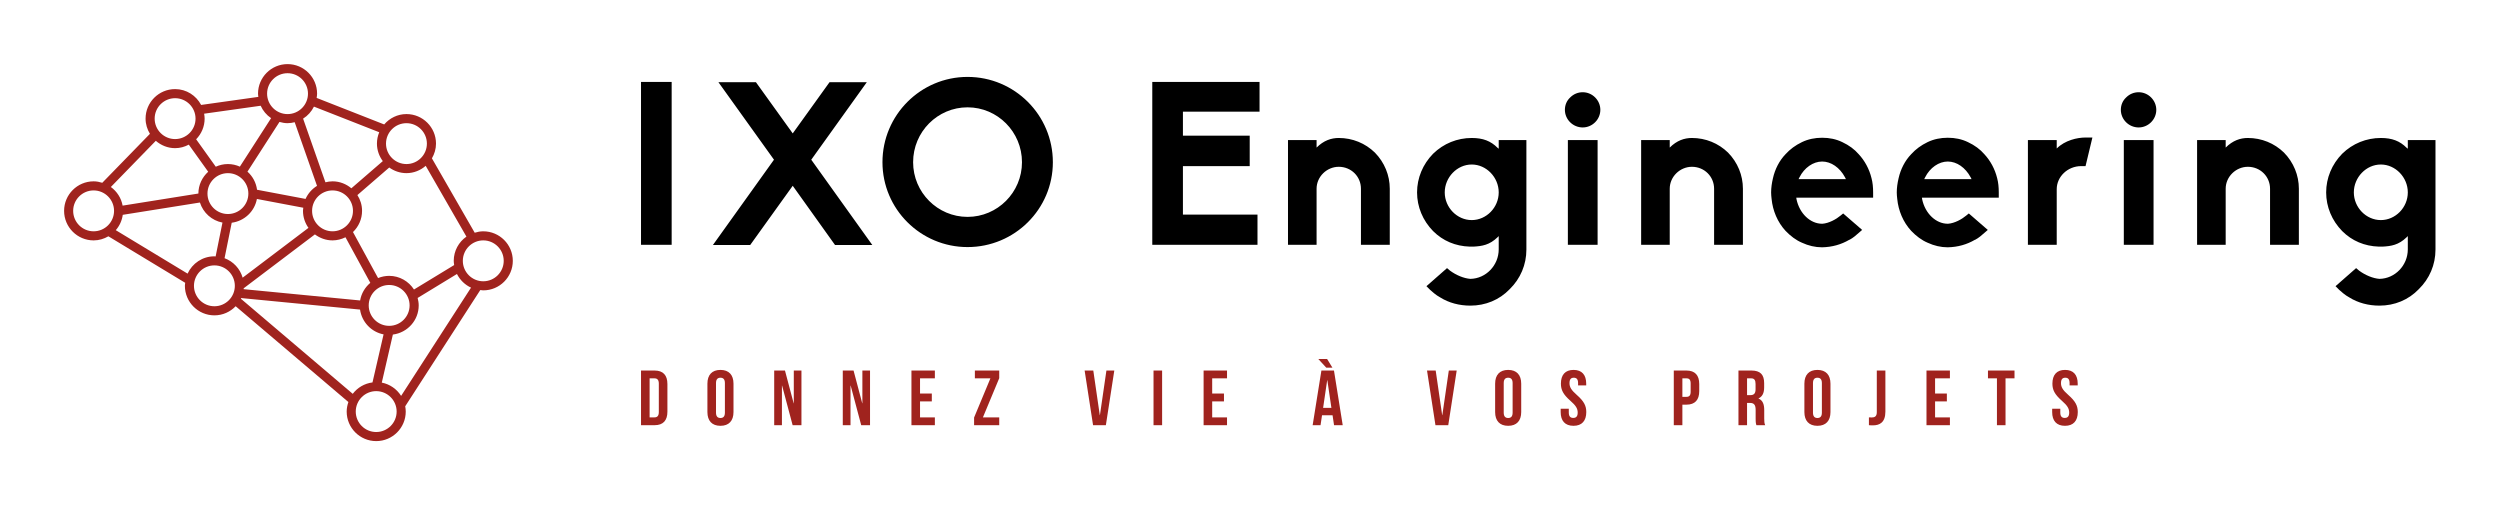 <?xml version="1.0" encoding="UTF-8" standalone="no"?>
<svg
   version="1.1"
   width="3162.162"
   height="639.015"
   viewBox="0 0 3162.162 639.015"
   id="svg14"
   sodipodi:docname="Color logo - black and red - no background.svg"
   inkscape:version="1.2.2 (732a01da63, 2022-12-09)"
   xmlns:inkscape="http://www.inkscape.org/namespaces/inkscape"
   xmlns:sodipodi="http://sodipodi.sourceforge.net/DTD/sodipodi-0.dtd"
   xmlns="http://www.w3.org/2000/svg"
   xmlns:svg="http://www.w3.org/2000/svg">
  <defs
     id="defs18" />
  <sodipodi:namedview
     id="namedview16"
     pagecolor="#505050"
     bordercolor="#eeeeee"
     borderopacity="1"
     inkscape:showpageshadow="0"
     inkscape:pageopacity="0"
     inkscape:pagecheckerboard="0"
     inkscape:deskcolor="#505050"
     showgrid="false"
     inkscape:zoom="0.12129429"
     inkscape:cx="1949.8033"
     inkscape:cy="321.53204"
     inkscape:window-width="1920"
     inkscape:window-height="991"
     inkscape:window-x="-9"
     inkscape:window-y="-9"
     inkscape:window-maximized="1"
     inkscape:current-layer="svg14" />
  <g
     transform="scale(8.108) translate(10, 10)"
     id="g12">
    <defs
       id="SvgjsDefs1996" />
    <g
       id="SvgjsG1997"
       featureKey="UqkkrJ-0"
       transform="matrix(1.418,0,0,1.418,-0.452,-6.044)"
       fill="#a0231e">
      <path
         d="M46.433,22.658c-0.33,0-0.643,0.063-0.942,0.155l-4.707-8.183c0.278-0.479,0.45-1.027,0.45-1.622  c0-1.792-1.457-3.249-3.25-3.249c-0.982,0-1.854,0.448-2.45,1.141l-7.431-2.918c0.023-0.155,0.049-0.311,0.049-0.471  c0-1.793-1.457-3.249-3.25-3.249c-1.791,0-3.248,1.458-3.248,3.249c0,0.122,0.022,0.238,0.035,0.357l-6.295,0.886  c-0.545-1.03-1.616-1.743-2.862-1.743c-1.792,0-3.249,1.457-3.249,3.248c0,0.614,0.181,1.183,0.479,1.673l-5.243,5.386  c-0.304-0.094-0.618-0.159-0.951-0.159c-1.792,0-3.249,1.458-3.249,3.249c0,1.79,1.458,3.249,3.249,3.249  c0.594,0,1.144-0.172,1.623-0.451l8.451,5.115c-0.013,0.109-0.034,0.219-0.034,0.332c0,1.793,1.458,3.25,3.249,3.25  c0.919,0,1.747-0.389,2.337-1.004l12.402,10.539c-0.113,0.332-0.188,0.682-0.188,1.051c0,1.791,1.456,3.248,3.249,3.248  c1.791,0,3.248-1.457,3.248-3.248c0-0.199-0.023-0.393-0.059-0.582l8.258-12.786c0.11,0.011,0.217,0.032,0.33,0.032  c1.793,0,3.25-1.457,3.25-3.248C49.683,24.116,48.226,22.658,46.433,22.658z M43.185,25.907c0,0.158,0.023,0.311,0.047,0.464  l-4.42,2.69c-0.578-0.899-1.584-1.502-2.73-1.502c-0.432,0-0.844,0.09-1.221,0.242l-2.76-5.061c0.613-0.592,0.998-1.418,0.998-2.334  c0-0.639-0.191-1.232-0.513-1.735l3.504-3.032c0.534,0.386,1.187,0.619,1.894,0.619c0.813,0,1.548-0.31,2.117-0.805l4.481,7.789  C43.739,23.831,43.185,24.804,43.185,25.907z M36.08,33.058c-1.24,0-2.249-1.009-2.249-2.248c0-1.24,1.009-2.248,2.249-2.248  c1.239,0,2.249,1.008,2.249,2.248C38.329,32.049,37.319,33.058,36.08,33.058z M32.886,30.265l-12.818-1.242  c0.004-0.033,0.007-0.064,0.01-0.098l7.833-5.927c0.543,0.407,1.21,0.659,1.94,0.659c0.512,0,0.991-0.131,1.424-0.344l2.732,5.015  C33.429,28.813,33.019,29.487,32.886,30.265z M18.341,16.259c1.24,0,2.249,1.009,2.249,2.248c0,1.24-1.009,2.249-2.249,2.249  c-1.239,0-2.249-1.009-2.249-2.249C16.092,17.268,17.102,16.259,18.341,16.259z M24.901,10.762c0.271,0,0.533-0.044,0.785-0.107  l2.457,7.002c-0.552,0.343-0.994,0.84-1.261,1.438l-5.337-1.009c-0.104-0.79-0.486-1.485-1.054-1.992l3.522-5.47  C24.299,10.704,24.592,10.762,24.901,10.762z M32.099,20.408c0,1.239-1.009,2.249-2.248,2.249c-1.24,0-2.25-1.01-2.25-2.249  c0-1.24,1.01-2.248,2.25-2.248C31.09,18.16,32.099,19.168,32.099,20.408z M18.759,21.714c1.396-0.182,2.518-1.242,2.771-2.615  l5.105,0.965c-0.014,0.115-0.035,0.228-0.035,0.345c0,0.696,0.226,1.341,0.602,1.87l-7.241,5.479  c-0.288-0.993-1.028-1.786-1.991-2.142L18.759,21.714z M37.983,10.762c1.24,0,2.248,1.009,2.248,2.248  c0,1.24-1.008,2.249-2.248,2.249s-2.25-1.009-2.25-2.249C35.733,11.771,36.743,10.762,37.983,10.762z M27.806,8.94l7.182,2.819  c-0.161,0.386-0.252,0.808-0.252,1.25c0,0.723,0.244,1.384,0.645,1.924l-3.459,2.992c-0.563-0.471-1.279-0.766-2.07-0.766  c-0.271,0-0.531,0.043-0.783,0.106l-2.457-7.003C27.123,9.943,27.536,9.485,27.806,8.94z M24.901,5.264  c1.24,0,2.248,1.009,2.248,2.249c0,1.239-1.008,2.249-2.248,2.249s-2.25-1.01-2.25-2.249C22.651,6.272,23.661,5.264,24.901,5.264z   M21.944,8.844c0.252,0.555,0.647,1.029,1.148,1.365l-3.436,5.334c-0.404-0.18-0.848-0.285-1.317-0.285  c-0.477,0-0.926,0.109-1.334,0.294l-2.16-3.019c0.575-0.587,0.934-1.389,0.934-2.273c0-0.186-0.025-0.364-0.055-0.542L21.944,8.844z   M12.53,8.013c1.24,0,2.249,1.009,2.249,2.249c0,1.239-1.009,2.248-2.249,2.248s-2.249-1.009-2.249-2.248  C10.281,9.021,11.29,8.013,12.53,8.013z M10.408,12.701c0.571,0.497,1.308,0.809,2.123,0.809c0.546,0,1.054-0.147,1.506-0.388  l2.135,2.984c-0.656,0.594-1.077,1.442-1.08,2.396l-8.336,1.331c-0.151-0.842-0.628-1.566-1.295-2.05L10.408,12.701z M1.316,20.409  c0-1.24,1.009-2.249,2.249-2.249s2.249,1.009,2.249,2.249s-1.009,2.249-2.249,2.249S1.316,21.649,1.316,20.409z M13.904,27.313  l-7.899-4.78c0.407-0.468,0.68-1.046,0.767-1.689l8.489-1.354c0.358,1.125,1.303,1.986,2.481,2.207l-0.753,3.727  c-0.045-0.002-0.088-0.014-0.134-0.014C15.543,25.407,14.416,26.192,13.904,27.313z M16.854,30.903c-1.24,0-2.249-1.008-2.249-2.248  c0-1.239,1.009-2.248,2.249-2.248s2.248,1.009,2.248,2.248C19.103,29.896,18.095,30.903,16.854,30.903z M19.765,30.073  c0.012-0.024,0.026-0.047,0.039-0.071l13.074,1.267c0.195,1.371,1.238,2.469,2.588,2.728l-1.219,5.286  c-0.887,0.113-1.656,0.576-2.172,1.255L19.765,30.073z M34.653,44.739c-1.239,0-2.248-1.01-2.248-2.25  c0-1.239,1.009-2.248,2.248-2.248c1.24,0,2.25,1.009,2.25,2.248C36.903,43.729,35.896,44.739,34.653,44.739z M37.396,40.763  c-0.473-0.744-1.231-1.287-2.127-1.459l1.219-5.287c1.599-0.203,2.842-1.556,2.842-3.207c0-0.285-0.049-0.557-0.118-0.82  l4.327-2.637c0.332,0.66,0.874,1.192,1.547,1.502L37.396,40.763z M46.433,28.155c-1.24,0-2.248-1.01-2.248-2.248  c0-1.24,1.008-2.25,2.248-2.25s2.25,1.01,2.25,2.25S47.673,28.155,46.433,28.155z"
         id="path3" />
    </g>
    <g
       id="SvgjsG1998"
       featureKey="0kuQ8p-0"
       transform="matrix(1.784,0,0,1.784,86.788,-7.493)"
       fill="#000000">
      <path
         d="M4.48 20 l-2.68 0 l0 -14.24 l2.68 0 l0 14.24 z M22.027 20.02 l-3.26 0 l-3.7 -5.18 l-3.72 5.18 l-3.26 0 l5.34 -7.46 l-4.86 -6.78 l3.28 0 l3.22 4.48 l3.22 -4.48 l3.26 0 l-4.86 6.78 z M30.354 20.2 c-4.1 0 -7.44 -3.32 -7.44 -7.42 c0 -4.12 3.34 -7.46 7.44 -7.46 c4.12 0 7.46 3.34 7.46 7.46 c0 4.1 -3.34 7.42 -7.46 7.42 z M30.354 7.98 c-2.62 0 -4.76 2.14 -4.76 4.8 c0 2.64 2.14 4.78 4.76 4.78 s4.76 -2.14 4.76 -4.78 c0 -2.66 -2.14 -4.8 -4.76 -4.8 z M55.708 20 l-9.2 0 l0 -14.24 l9.38 0 l0 2.6 l-6.7 0 l0 2.1 l5.84 0 l0 2.66 l-5.84 0 l0 4.24 l6.52 0 l0 2.64 z M67.275 20 l-2.52 0 l0 -4.9 c0 -1.08 -0.86 -1.92 -1.94 -1.92 c-1.04 0 -1.94 0.86 -1.94 1.92 l0 4.9 l-2.5 0 l0 -9.16 l2.5 0 l0 0.66 c0.62 -0.62 1.28 -0.84 1.94 -0.84 c1.2 0 2.32 0.46 3.16 1.28 c0.84 0.86 1.3 1.98 1.3 3.16 l0 4.9 z M74.322 25.32 c-0.96 0 -1.88 -0.24 -2.64 -0.72 l0 0 c-0.38 -0.2 -0.72 -0.52 -0.88 -0.66 l-0.32 -0.32 l1.8 -1.58 l0.26 0.22 c0.54 0.4 1.22 0.68 1.78 0.72 l0 0 l0 0 c1.36 -0.02 2.48 -1.18 2.48 -2.58 l0 -1.16 l-0.1 0.1 c-0.7 0.68 -1.36 0.78 -2.1 0.82 l-0.34 0 c-1.24 -0.04 -2.34 -0.5 -3.2 -1.36 c-0.9 -0.92 -1.4 -2.12 -1.4 -3.38 s0.5 -2.46 1.4 -3.38 c0.92 -0.9 2.12 -1.38 3.38 -1.38 c0.98 0 1.66 0.26 2.26 0.86 l0.1 0.08 l0 -0.76 l2.42 0 l0 9.58 c0 1.32 -0.52 2.54 -1.46 3.46 c-0.9 0.94 -2.12 1.44 -3.44 1.44 z M74.442 12.98 c-1.28 0 -2.36 1.12 -2.36 2.44 s1.08 2.42 2.36 2.42 s2.36 -1.1 2.36 -2.42 s-1.08 -2.44 -2.36 -2.44 z M85.449 20 l-2.6 0 l0 -9.16 l2.6 0 l0 9.16 z M84.149 9.74 c-0.86 0 -1.56 -0.7 -1.56 -1.54 c0 -0.42 0.16 -0.8 0.46 -1.08 c0.3 -0.3 0.68 -0.46 1.1 -0.46 c0.84 0 1.54 0.7 1.54 1.54 s-0.7 1.54 -1.54 1.54 z M98.156 20 l-2.52 0 l0 -4.9 c0 -1.08 -0.86 -1.92 -1.94 -1.92 c-1.04 0 -1.94 0.86 -1.94 1.92 l0 4.9 l-2.5 0 l0 -9.16 l2.5 0 l0 0.66 c0.62 -0.62 1.28 -0.84 1.94 -0.84 c1.2 0 2.32 0.46 3.16 1.28 c0.84 0.86 1.3 1.98 1.3 3.16 l0 4.9 z M105.083 20.22 l-0.02 0 c-0.58 0 -1.18 -0.14 -1.74 -0.4 c-0.52 -0.22 -1 -0.58 -1.44 -1.04 c-0.7 -0.76 -1.12 -1.76 -1.22 -2.8 c-0.02 -0.18 -0.04 -0.36 -0.04 -0.56 c0 -0.4 0.06 -0.82 0.16 -1.24 c0.18 -0.8 0.56 -1.54 1.1 -2.1 c0.4 -0.44 0.86 -0.78 1.44 -1.06 c0.54 -0.26 1.14 -0.38 1.76 -0.38 c0.64 0 1.22 0.12 1.76 0.38 c0.6 0.28 1.08 0.64 1.44 1.06 c0.52 0.56 0.92 1.28 1.12 2.1 c0.1 0.38 0.14 0.78 0.14 1.24 l0 0.46 l-6.72 0 l0.02 0.14 c0.26 1.24 1.2 2.14 2.24 2.14 l0.02 0 c0.58 -0.04 1.22 -0.4 1.6 -0.72 l0.22 -0.18 l1.66 1.44 l-0.3 0.26 c-0.22 0.2 -0.5 0.44 -0.8 0.6 l-0.02 0 c-0.72 0.42 -1.5 0.64 -2.38 0.66 z M105.083 12.72 c-0.78 0 -1.56 0.54 -1.98 1.38 l-0.08 0.16 l4.14 0 l-0.08 -0.16 c-0.46 -0.86 -1.22 -1.38 -2 -1.38 z M116.07 20.22 l-0.02 0 c-0.58 0 -1.18 -0.14 -1.74 -0.4 c-0.52 -0.22 -1 -0.58 -1.44 -1.04 c-0.7 -0.76 -1.12 -1.76 -1.22 -2.8 c-0.02 -0.18 -0.04 -0.36 -0.04 -0.56 c0 -0.4 0.06 -0.82 0.16 -1.24 c0.18 -0.8 0.56 -1.54 1.1 -2.1 c0.4 -0.44 0.86 -0.78 1.44 -1.06 c0.54 -0.26 1.14 -0.38 1.76 -0.38 c0.64 0 1.22 0.12 1.76 0.38 c0.6 0.28 1.08 0.64 1.44 1.06 c0.52 0.56 0.92 1.28 1.12 2.1 c0.1 0.38 0.14 0.78 0.14 1.24 l0 0.46 l-6.72 0 l0.02 0.14 c0.26 1.24 1.2 2.14 2.24 2.14 l0.02 0 c0.58 -0.04 1.22 -0.4 1.6 -0.72 l0.22 -0.18 l1.66 1.44 l-0.3 0.26 c-0.22 0.2 -0.5 0.44 -0.8 0.6 l-0.02 0 c-0.72 0.42 -1.5 0.64 -2.38 0.66 z M116.07 12.72 c-0.78 0 -1.56 0.54 -1.98 1.38 l-0.08 0.16 l4.14 0 l-0.08 -0.16 c-0.46 -0.86 -1.22 -1.38 -2 -1.38 z M125.597 20 l-2.52 0 l0 -9.16 l2.52 0 l0 0.74 c0.72 -0.72 1.8 -0.96 2.52 -0.96 l0.6 0 l-0.6 2.5 l-0.38 0 c-1.18 0 -2.14 0.92 -2.14 2.02 l0 4.86 z M134.064 20 l-2.6 0 l0 -9.16 l2.6 0 l0 9.16 z M132.764 9.74 c-0.86 0 -1.56 -0.7 -1.56 -1.54 c0 -0.42 0.16 -0.8 0.46 -1.08 c0.3 -0.3 0.68 -0.46 1.1 -0.46 c0.84 0 1.54 0.7 1.54 1.54 s-0.7 1.54 -1.54 1.54 z M146.771 20 l-2.52 0 l0 -4.9 c0 -1.08 -0.86 -1.92 -1.94 -1.92 c-1.04 0 -1.94 0.86 -1.94 1.92 l0 4.9 l-2.5 0 l0 -9.16 l2.5 0 l0 0.66 c0.62 -0.62 1.28 -0.84 1.94 -0.84 c1.2 0 2.32 0.46 3.16 1.28 c0.84 0.86 1.3 1.98 1.3 3.16 l0 4.9 z M153.818 25.32 c-0.96 0 -1.88 -0.24 -2.64 -0.72 l0 0 c-0.38 -0.2 -0.72 -0.52 -0.88 -0.66 l-0.32 -0.32 l1.8 -1.58 l0.26 0.22 c0.54 0.4 1.22 0.68 1.78 0.72 l0 0 l0 0 c1.36 -0.02 2.48 -1.18 2.48 -2.58 l0 -1.16 l-0.1 0.1 c-0.7 0.68 -1.36 0.78 -2.1 0.82 l-0.34 0 c-1.24 -0.04 -2.34 -0.5 -3.2 -1.36 c-0.9 -0.92 -1.4 -2.12 -1.4 -3.38 s0.5 -2.46 1.4 -3.38 c0.92 -0.9 2.12 -1.38 3.38 -1.38 c0.98 0 1.66 0.26 2.26 0.86 l0.1 0.08 l0 -0.76 l2.42 0 l0 9.58 c0 1.32 -0.52 2.54 -1.46 3.46 c-0.9 0.94 -2.12 1.44 -3.44 1.44 z M153.938 12.98 c-1.28 0 -2.36 1.12 -2.36 2.44 s1.08 2.42 2.36 2.42 s2.36 -1.1 2.36 -2.42 s-1.08 -2.44 -2.36 -2.44 z"
         id="path6" />
    </g>
    <g
       id="SvgjsG1999"
       featureKey="Nh6iBa-0"
       transform="matrix(0.609,0,0,0.609,89.513,44.15)"
       fill="#a0231e">
      <path
         d="M0.8 20 l0 -14 l3.48 0 c2.2 0 3.28 1.22 3.28 3.46 l0 7.08 c0 2.24 -1.08 3.46 -3.28 3.46 l-3.48 0 z M4.24 8 l-1.24 0 l0 10 l1.24 0 c0.7 0 1.12 -0.36 1.12 -1.36 l0 -7.28 c0 -1 -0.42 -1.36 -1.12 -1.36 z M20.008 9.22 l0 7.56 c0 1 0.44 1.38 1.14 1.38 s1.14 -0.38 1.14 -1.38 l0 -7.56 c0 -1 -0.44 -1.38 -1.14 -1.38 s-1.14 0.38 -1.14 1.38 z M17.808 16.64 l0 -7.28 c0 -2.24 1.18 -3.52 3.34 -3.52 s3.34 1.28 3.34 3.52 l0 7.28 c0 2.24 -1.18 3.52 -3.34 3.52 s-3.34 -1.28 -3.34 -3.52 z M39.636 20 l-2.7 -10.14 l-0.04 0 l0 10.14 l-1.98 0 l0 -14 l2.76 0 l2.22 8.38 l0.04 0 l0 -8.38 l1.96 0 l0 14 l-2.26 0 z M57.204 20 l-2.7 -10.14 l-0.04 0 l0 10.14 l-1.98 0 l0 -14 l2.76 0 l2.22 8.38 l0.04 0 l0 -8.38 l1.96 0 l0 14 l-2.26 0 z M72.272 8 l0 3.9 l3.02 0 l0 2 l-3.02 0 l0 4.1 l3.8 0 l0 2 l-6 0 l0 -14 l6 0 l0 2 l-3.8 0 z M86.32 6 l6.24 0 l0 1.96 l-4.18 10.04 l4.18 0 l0 2 l-6.44 0 l0 -1.96 l4.18 -10.04 l-3.98 0 l0 -2 z M116.656 6 l1.66 11.42 l0.04 0 l1.66 -11.42 l2.02 0 l-2.16 14 l-3.28 0 l-2.16 -14 l2.22 0 z M132.084 20 l0 -14 l2.2 0 l0 14 l-2.2 0 z M147.111 8 l0 3.9 l3.02 0 l0 2 l-3.02 0 l0 4.1 l3.8 0 l0 2 l-6 0 l0 -14 l6 0 l0 2 l-3.8 0 z M178.307 6 l2.24 14 l-2.22 0 l-0.38 -2.54 l-2.7 0 l-0.38 2.54 l-2.02 0 l2.24 -14 l3.22 0 z M176.567 8.48 l-1.04 7.08 l2.12 0 l-1.04 -7.08 l-0.04 0 z M174.287 3.04 l2.26 0 l1.36 2.22 l-1.58 0 z M204.363 6 l1.66 11.42 l0.04 0 l1.66 -11.42 l2.02 0 l-2.16 14 l-3.28 0 l-2.16 -14 l2.22 0 z M221.791 9.22 l0 7.56 c0 1 0.44 1.38 1.14 1.38 s1.14 -0.38 1.14 -1.38 l0 -7.56 c0 -1 -0.44 -1.38 -1.14 -1.38 s-1.14 0.38 -1.14 1.38 z M219.591 16.64 l0 -7.28 c0 -2.24 1.18 -3.52 3.34 -3.52 s3.34 1.28 3.34 3.52 l0 7.28 c0 2.24 -1.18 3.52 -3.34 3.52 s-3.34 -1.28 -3.34 -3.52 z M236.439 9.36 c0 -2.24 1.1 -3.52 3.24 -3.52 s3.24 1.28 3.24 3.52 l0 0.44 l-2.08 0 l0 -0.58 c0 -1 -0.4 -1.38 -1.1 -1.38 s-1.1 0.38 -1.1 1.38 c0 1.02 0.44 1.78 1.88 3.04 c1.84 1.62 2.42 2.78 2.42 4.38 c0 2.24 -1.12 3.52 -3.28 3.52 s-3.28 -1.28 -3.28 -3.52 l0 -0.86 l2.08 0 l0 1 c0 1 0.44 1.36 1.14 1.36 s1.14 -0.36 1.14 -1.36 c0 -1.02 -0.44 -1.78 -1.88 -3.04 c-1.84 -1.62 -2.42 -2.78 -2.42 -4.38 z M268.595 6 c2.2 0 3.28 1.22 3.28 3.46 l0 1.82 c0 2.24 -1.08 3.46 -3.28 3.46 l-1.04 0 l0 5.26 l-2.2 0 l0 -14 l3.24 0 z M268.595 8 l-1.04 0 l0 4.74 l1.04 0 c0.7 0 1.08 -0.32 1.08 -1.32 l0 -2.1 c0 -1 -0.38 -1.32 -1.08 -1.32 z M288.763 20 l-2.24 0 c-0.12 -0.36 -0.2 -0.58 -0.2 -1.72 l0 -2.2 c0 -1.3 -0.44 -1.78 -1.44 -1.78 l-0.76 0 l0 5.7 l-2.2 0 l0 -14 l3.32 0 c2.28 0 3.26 1.06 3.26 3.22 l0 1.1 c0 1.44 -0.46 2.36 -1.44 2.82 l0 0.04 c1.1 0.46 1.46 1.5 1.46 2.96 l0 2.16 c0 0.68 0.02 1.18 0.24 1.7 z M285.183 8 l-1.06 0 l0 4.3 l0.86 0 c0.82 0 1.32 -0.36 1.32 -1.48 l0 -1.38 c0 -1 -0.34 -1.44 -1.12 -1.44 z M301.011 9.22 l0 7.56 c0 1 0.44 1.38 1.14 1.38 s1.14 -0.38 1.14 -1.38 l0 -7.56 c0 -1 -0.44 -1.38 -1.14 -1.38 s-1.14 0.38 -1.14 1.38 z M298.811 16.64 l0 -7.28 c0 -2.24 1.18 -3.52 3.34 -3.52 s3.34 1.28 3.34 3.52 l0 7.28 c0 2.24 -1.18 3.52 -3.34 3.52 s-3.34 -1.28 -3.34 -3.52 z M315.339 20 l0 -2 c0.24 0.02 0.52 0.02 0.76 0.02 c0.7 0 1.26 -0.26 1.26 -1.34 l0 -10.68 l2.2 0 l0 10.52 c0 2.8 -1.5 3.52 -3.16 3.52 c-0.4 0 -0.7 0 -1.06 -0.04 z M332.287 8 l0 3.9 l3.02 0 l0 2 l-3.02 0 l0 4.1 l3.8 0 l0 2 l-6 0 l0 -14 l6 0 l0 2 l-3.8 0 z M345.835 8 l0 -2 l6.8 0 l0 2 l-2.3 0 l0 12 l-2.2 0 l0 -12 l-2.3 0 z M362.343 9.36 c0 -2.24 1.1 -3.52 3.24 -3.52 s3.24 1.28 3.24 3.52 l0 0.44 l-2.08 0 l0 -0.58 c0 -1 -0.4 -1.38 -1.1 -1.38 s-1.1 0.38 -1.1 1.38 c0 1.02 0.44 1.78 1.88 3.04 c1.84 1.62 2.42 2.78 2.42 4.38 c0 2.24 -1.12 3.52 -3.28 3.52 s-3.28 -1.28 -3.28 -3.52 l0 -0.86 l2.08 0 l0 1 c0 1 0.44 1.36 1.14 1.36 s1.14 -0.36 1.14 -1.36 c0 -1.02 -0.44 -1.78 -1.88 -3.04 c-1.84 -1.62 -2.42 -2.78 -2.42 -4.38 z"
         id="path9" />
    </g>
  </g>
</svg>
